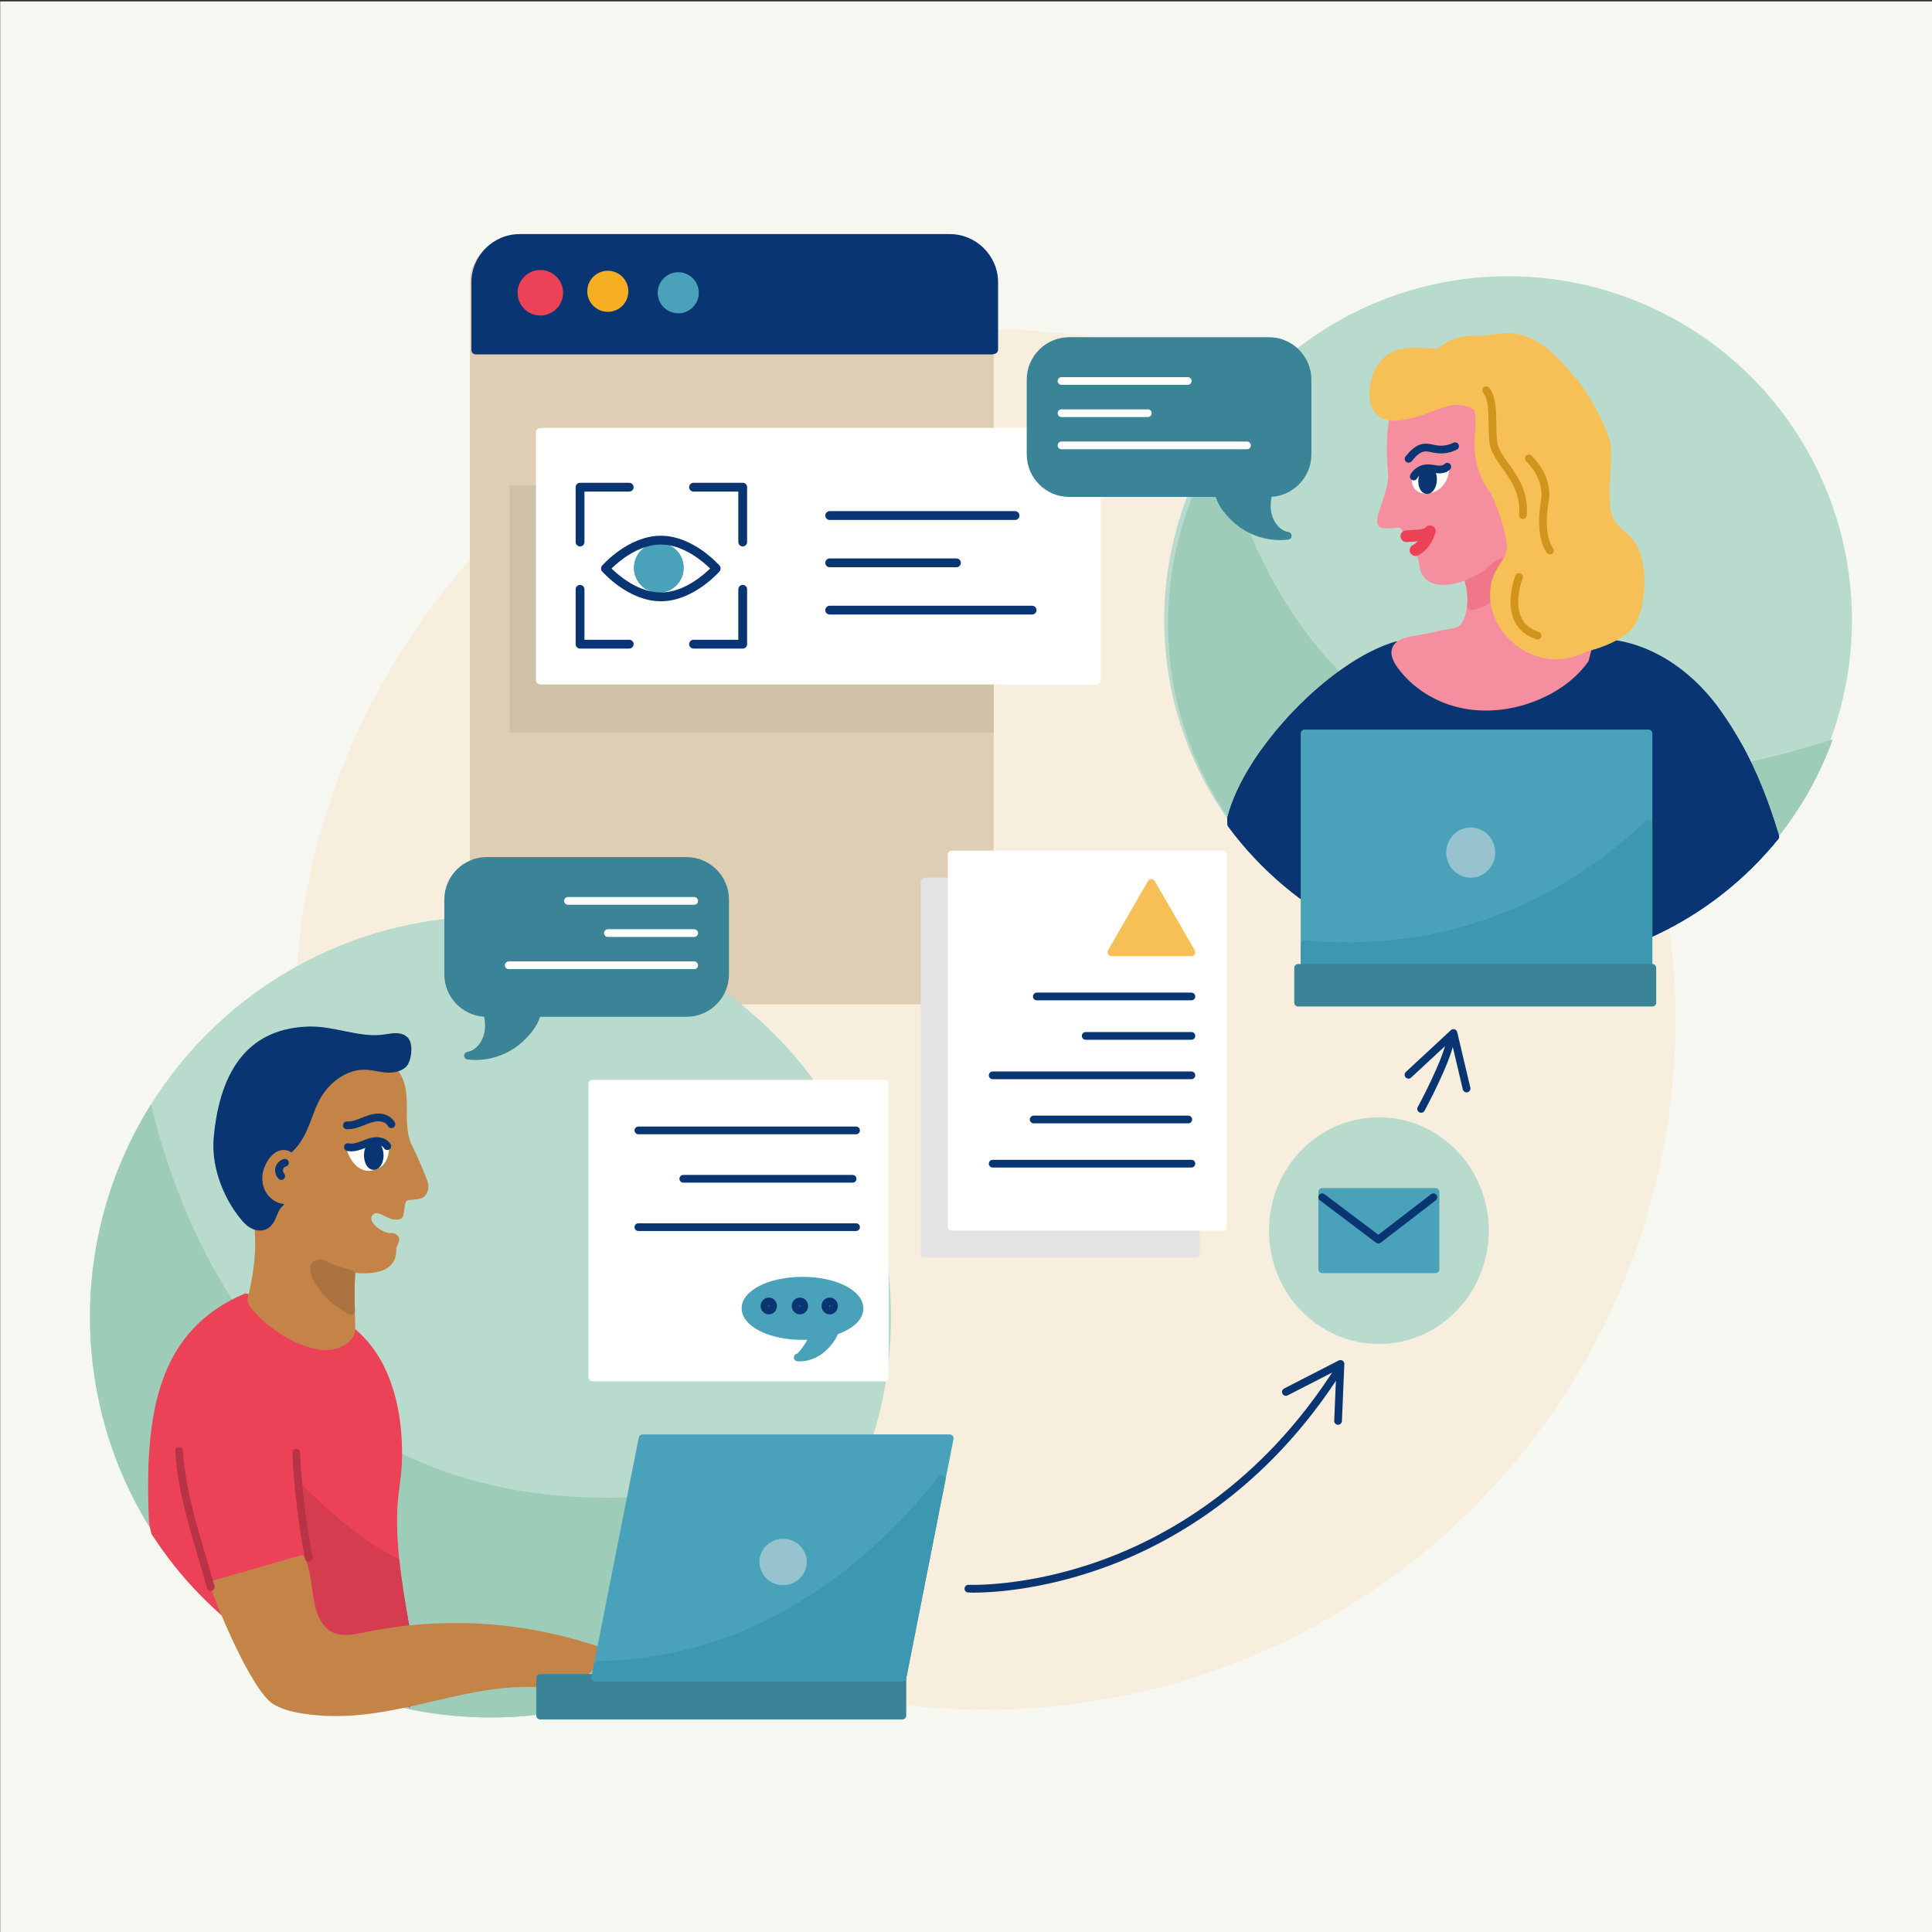 <?xml version="1.0" encoding="utf-8"?>
<!-- Generator: Adobe Illustrator 27.5.0, SVG Export Plug-In . SVG Version: 6.00 Build 0)  -->
<svg version="1.1" xmlns="http://www.w3.org/2000/svg" xmlns:xlink="http://www.w3.org/1999/xlink" x="0px" y="0px"
	 viewBox="0 0 500 500" style="enable-background:new 0 0 500 500;" xml:space="preserve">
<rect x="0" y="0" width="500" height="500" fill="#333333" stroke="none"/>
<g id="BACKGROUND">
	<rect x="0.055" y="0.366" style="fill:#F6F7F1;" width="500" height="500"/>
</g>
<g id="OBJECTS">
	<g>
		<g>
			<circle style="fill:#F7EEDE;" cx="254.957" cy="263.815" r="178.667"/>
		</g>
	</g>
	<g>
		<g>
			<g>
				<g>
					<path style="fill:#DECFB4;" d="M245.646,259.924H133.132c-6.336,0-11.52-5.126-11.52-11.391V73.109
						c0-6.265,5.184-11.391,11.52-11.391h112.514c6.336,0,11.52,5.126,11.52,11.391v175.423
						C257.166,254.798,251.982,259.924,245.646,259.924z"/>
				</g>
			</g>
			<g>
				<g>
					<path style="fill:#093673;" d="M245.775,61.718H134.522c-6.265,0-11.391,5.126-11.391,11.391v17.466h133.656l0.38-0.11V73.109
						C257.166,66.844,252.04,61.718,245.775,61.718z"/>
				</g>
				<g>
					<path style="fill:#093673;" d="M256.787,91.715H123.131c-0.629,0-1.139-0.51-1.139-1.139V73.109
						c0-6.909,5.621-12.53,12.53-12.53h111.253c6.909,0,12.53,5.621,12.53,12.53v17.357c0,0.507-0.336,0.953-0.823,1.095
						l-0.379,0.11C257.001,91.7,256.894,91.715,256.787,91.715z M257.166,90.466h0.011H257.166z M124.27,89.437h131.757V73.109
						c0-5.653-4.599-10.252-10.252-10.252H134.522c-5.653,0-10.252,4.599-10.252,10.252V89.437z"/>
				</g>
			</g>
			<g>
				<g>
					<g>
						<path style="fill:#EC4258;" d="M139.838,81.083c-2.936,0-5.316-2.38-5.316-5.316c0-2.936,2.38-5.316,5.316-5.316
							c2.936,0,5.316,2.38,5.316,5.316C145.154,78.703,142.773,81.083,139.838,81.083z"/>
					</g>
				</g>
				<g>
					<g>
						<path style="fill:#EC4258;" d="M139.838,81.653c-3.245,0-5.885-2.64-5.885-5.885c0-3.245,2.64-5.885,5.885-5.885
							c3.245,0,5.885,2.64,5.885,5.885C145.723,79.012,143.083,81.653,139.838,81.653z M139.838,71.021
							c-2.617,0-4.746,2.129-4.746,4.746c0,2.617,2.129,4.746,4.746,4.746c2.617,0,4.746-2.129,4.746-4.746
							C144.584,73.15,142.455,71.021,139.838,71.021z"/>
					</g>
				</g>
			</g>
			<g>
				<g>
					<path style="fill:#F6AE22;" d="M157.304,80.703c-2.936,0-5.316-2.38-5.316-5.316c0-2.936,2.38-5.316,5.316-5.316
						c2.936,0,5.316,2.38,5.316,5.316C162.62,78.324,160.24,80.703,157.304,80.703z"/>
				</g>
			</g>
			<g>
				<g>
					<path style="fill:#49A2BA;" d="M175.53,81.083c-2.936,0-5.316-2.38-5.316-5.316c0-2.936,2.38-5.316,5.316-5.316
						c2.936,0,5.316,2.38,5.316,5.316C180.846,78.703,178.466,81.083,175.53,81.083z"/>
				</g>
			</g>
		</g>
		<g>
			<g>
				<g>
					<rect x="131.864" y="125.556" style="fill:#CFC1A7;" width="125.302" height="64.122"/>
				</g>
			</g>
			<g>
				<g>
					<g>
						<rect x="139.838" y="111.887" style="fill:#FFFFFF;" width="143.908" height="64.122"/>
					</g>
					<g>
						<path style="fill:#FFFFFF;" d="M283.745,177.148H139.838c-0.629,0-1.139-0.51-1.139-1.139v-64.122
							c0-0.629,0.51-1.139,1.139-1.139h143.908c0.63,0,1.139,0.51,1.139,1.139v64.122
							C284.884,176.638,284.375,177.148,283.745,177.148z M140.977,174.87h141.629v-61.844H140.977V174.87z"/>
					</g>
				</g>
				<g>
					<g>
						<g>
							<g>
								<path style="fill:#093673;" d="M262.698,134.564h-47.97c-0.629,0-1.139-0.51-1.139-1.139c0-0.629,0.51-1.139,1.139-1.139
									h47.97c0.63,0,1.139,0.51,1.139,1.139C263.837,134.053,263.328,134.564,262.698,134.564z"/>
							</g>
						</g>
						<g>
							<g>
								<path style="fill:#093673;" d="M267.104,159.038h-52.375c-0.629,0-1.139-0.51-1.139-1.139c0-0.629,0.51-1.139,1.139-1.139
									h52.375c0.63,0,1.139,0.51,1.139,1.139C268.243,158.528,267.733,159.038,267.104,159.038z"/>
							</g>
						</g>
						<g>
							<g>
								<path style="fill:#093673;" d="M247.524,146.801h-32.795c-0.629,0-1.139-0.51-1.139-1.139s0.51-1.139,1.139-1.139h32.795
									c0.63,0,1.139,0.51,1.139,1.139S248.154,146.801,247.524,146.801z"/>
							</g>
						</g>
					</g>
					<g>
						<g>
							<g>
								<g>
									<path style="fill:#093673;" d="M162.843,167.848h-12.726c-0.629,0-1.139-0.51-1.139-1.139v-14.194
										c0-0.629,0.51-1.139,1.139-1.139s1.139,0.51,1.139,1.139v13.055h11.587c0.629,0,1.139,0.51,1.139,1.139
										S163.472,167.848,162.843,167.848z"/>
								</g>
							</g>
							<g>
								<g>
									<path style="fill:#093673;" d="M192.212,167.848h-12.726c-0.629,0-1.139-0.51-1.139-1.139s0.51-1.139,1.139-1.139h11.587
										v-13.055c0-0.629,0.51-1.139,1.139-1.139c0.629,0,1.139,0.51,1.139,1.139v14.194
										C193.351,167.338,192.841,167.848,192.212,167.848z"/>
								</g>
							</g>
						</g>
						<g>
							<g>
								<g>
									<path style="fill:#093673;" d="M150.117,141.416c-0.629,0-1.139-0.51-1.139-1.139v-14.195c0-0.629,0.51-1.139,1.139-1.139
										h12.726c0.629,0,1.139,0.51,1.139,1.139c0,0.629-0.51,1.139-1.139,1.139h-11.587v13.055
										C151.256,140.906,150.746,141.416,150.117,141.416z"/>
								</g>
							</g>
							<g>
								<g>
									<path style="fill:#093673;" d="M192.212,141.416c-0.629,0-1.139-0.51-1.139-1.139v-13.055h-11.587
										c-0.629,0-1.139-0.51-1.139-1.139c0-0.629,0.51-1.139,1.139-1.139h12.726c0.629,0,1.139,0.51,1.139,1.139v14.195
										C193.351,140.906,192.841,141.416,192.212,141.416z"/>
								</g>
							</g>
						</g>
						<g>
							<g>
								<g>
									<path style="fill:#49A2BA;" d="M176.968,146.955c0,3.572-2.896,6.468-6.468,6.468c-3.572,0-6.468-2.896-6.468-6.468
										s2.896-6.468,6.468-6.468C174.072,140.487,176.968,143.383,176.968,146.955z"/>
								</g>
							</g>
							<g>
								<g>
									<path style="fill:#093673;" d="M171.025,155.611c-8.339,0-14.917-7.416-15.193-7.731c-0.376-0.429-0.376-1.07,0-1.5
										c0.276-0.315,6.854-7.732,15.193-7.732c8.339,0,14.916,7.417,15.192,7.732c0.376,0.429,0.376,1.07,0,1.5
										C185.941,148.195,179.363,155.611,171.025,155.611z M158.271,147.129c1.832,1.797,6.919,6.204,12.754,6.204
										c5.851,0,10.926-4.404,12.753-6.202c-1.832-1.798-6.918-6.204-12.753-6.204
										C165.173,140.926,160.099,145.331,158.271,147.129z"/>
								</g>
							</g>
						</g>
					</g>
				</g>
			</g>
		</g>
	</g>
	<g>
		<g>
			<g>
				<g>
					<ellipse style="fill:#B8DBCD;" cx="356.851" cy="318.482" rx="28.444" ry="29.333"/>
				</g>
			</g>
			<g>
				<g>
					<g>
						<g>
							<rect x="342.193" y="308.482" style="fill:#49A2BA;" width="29.315" height="20"/>
						</g>
					</g>
					<g>
						<g>
							<path style="fill:#49A2BA;" d="M371.508,329.482h-29.315c-0.553,0-1-0.447-1-1v-20c0-0.553,0.447-1,1-1h29.315
								c0.553,0,1,0.447,1,1v20C372.508,329.034,372.061,329.482,371.508,329.482z M343.193,327.482h27.315v-18h-27.315V327.482z"/>
						</g>
					</g>
				</g>
				<g>
					<g>
						<path style="fill:#093673;" d="M356.713,321.811c-0.212,0-0.424-0.067-0.603-0.202L341.59,310.65
							c-0.44-0.332-0.528-0.959-0.195-1.4c0.331-0.441,0.958-0.529,1.4-0.195l13.912,10.5l13.644-10.495
							c0.436-0.336,1.065-0.256,1.402,0.184c0.336,0.438,0.255,1.065-0.184,1.402l-14.247,10.959
							C357.143,321.741,356.928,321.811,356.713,321.811z"/>
					</g>
				</g>
			</g>
		</g>
		<g>
			<g>
				<g>
					<rect x="239.29" y="228.148" style="fill:#E3E3E3;" width="70.209" height="96.333"/>
				</g>
				<g>
					<path style="fill:#E3E3E3;" d="M309.499,325.482H239.29c-0.552,0-1-0.447-1-1v-96.333c0-0.552,0.448-1,1-1h70.209
						c0.553,0,1,0.448,1,1v96.333C310.499,325.034,310.052,325.482,309.499,325.482z M240.29,323.482h68.209v-94.333H240.29V323.482
						z"/>
				</g>
			</g>
			<g>
				<g>
					<rect x="246.29" y="221.148" style="fill:#FFFFFF;" width="70.209" height="96.333"/>
				</g>
				<g>
					<path style="fill:#FFFFFF;" d="M316.499,318.482H246.29c-0.552,0-1-0.447-1-1v-96.333c0-0.552,0.448-1,1-1h70.209
						c0.553,0,1,0.448,1,1v96.333C317.499,318.034,317.052,318.482,316.499,318.482z M247.29,316.482h68.209v-94.333H247.29V316.482
						z"/>
				</g>
			</g>
			<g>
				<g>
					<g>
						<polygon style="fill:#F6C056;" points="297.976,228.496 287.616,246.439 308.336,246.439 						"/>
					</g>
					<g>
						<path style="fill:#F6C056;" d="M308.335,247.44h-20.72c-0.357,0-0.688-0.19-0.866-0.5s-0.179-0.69,0-1l10.36-17.944
							c0.179-0.31,0.509-0.5,0.866-0.5l0,0c0.357,0,0.687,0.19,0.866,0.5l10.359,17.944c0.179,0.31,0.179,0.69,0,1
							C309.023,247.249,308.693,247.44,308.335,247.44z M289.348,245.44h17.255l-8.627-14.944L289.348,245.44z"/>
					</g>
				</g>
				<g>
					<g>
						<path style="fill:#093673;" d="M308.335,258.885h-40.003c-0.553,0-1-0.448-1-1c0-0.552,0.447-1,1-1h40.003
							c0.553,0,1,0.448,1,1C309.335,258.438,308.888,258.885,308.335,258.885z"/>
					</g>
				</g>
				<g>
					<g>
						<path style="fill:#093673;" d="M308.335,279.295h-51.432c-0.553,0-1-0.447-1-1c0-0.553,0.447-1,1-1h51.432
							c0.553,0,1,0.447,1,1C309.335,278.848,308.888,279.295,308.335,279.295z"/>
					</g>
				</g>
				<g>
					<g>
						<path style="fill:#093673;" d="M308.335,269.09h-27.349c-0.553,0-1-0.447-1-1c0-0.553,0.447-1,1-1h27.349c0.553,0,1,0.447,1,1
							C309.335,268.643,308.888,269.09,308.335,269.09z"/>
					</g>
				</g>
				<g>
					<g>
						<path style="fill:#093673;" d="M307.519,290.725h-40.003c-0.553,0-1-0.447-1-1c0-0.553,0.447-1,1-1h40.003
							c0.553,0,1,0.447,1,1C308.519,290.278,308.072,290.725,307.519,290.725z"/>
					</g>
				</g>
				<g>
					<g>
						<path style="fill:#093673;" d="M308.335,302.154h-51.432c-0.553,0-1-0.447-1-1c0-0.553,0.447-1,1-1h51.432
							c0.553,0,1,0.447,1,1C309.335,301.706,308.888,302.154,308.335,302.154z"/>
					</g>
				</g>
			</g>
		</g>
		<g>
			<g>
				<path style="fill:none;stroke:#093673;stroke-width:2;stroke-linecap:round;stroke-linejoin:round;stroke-miterlimit:10;" d="
					M111.04,276.482"/>
			</g>
		</g>
		<g>
			<g>
				<g>
					<g>
						<path style="fill:#093673;" d="M252.003,412.174c-0.837,0-1.327-0.022-1.429-0.026c-0.551-0.027-0.977-0.496-0.95-1.047
							c0.027-0.551,0.502-0.983,1.046-0.951c0.148,0.007,14.636,0.615,33.521-6.038c17.406-6.131,42.22-19.869,61.587-50.497
							c0.294-0.466,0.911-0.607,1.379-0.311c0.467,0.295,0.607,0.912,0.311,1.379c-19.696,31.151-44.969,45.116-62.7,51.347
							C268.769,411.651,256.144,412.174,252.003,412.174z"/>
					</g>
				</g>
				<g>
					<g>
						<path style="fill:#093673;" d="M346.291,368.732c-0.015,0-0.029,0-0.043-0.001c-0.552-0.023-0.98-0.489-0.957-1.041
							l0.552-13.034l-12.596,6.466c-0.494,0.252-1.096,0.058-1.347-0.433c-0.252-0.492-0.059-1.095,0.433-1.347l14.125-7.25
							c0.317-0.164,0.695-0.147,0.996,0.048c0.3,0.191,0.476,0.528,0.46,0.884l-0.625,14.75
							C347.267,368.312,346.824,368.732,346.291,368.732z"/>
					</g>
				</g>
			</g>
			<g>
				<g>
					<g>
						<path style="fill:#093673;" d="M367.789,287.982c-0.161,0-0.324-0.039-0.476-0.121c-0.485-0.263-0.666-0.869-0.402-1.355
							c0.064-0.118,6.436-11.923,7.396-17.202c0.098-0.544,0.619-0.91,1.162-0.805c0.544,0.099,0.904,0.619,0.805,1.162
							c-1.017,5.593-7.336,17.302-7.605,17.798C368.489,287.792,368.145,287.982,367.789,287.982z"/>
					</g>
				</g>
				<g>
					<g>
						<path style="fill:#093673;" d="M379.545,282.714c-0.453,0-0.863-0.31-0.973-0.771l-2.996-12.697l-10.376,9.634
							c-0.404,0.375-1.039,0.353-1.413-0.052c-0.376-0.405-0.352-1.038,0.052-1.413l11.636-10.803
							c0.261-0.243,0.633-0.324,0.972-0.225c0.341,0.103,0.601,0.381,0.683,0.728l3.391,14.369c0.127,0.537-0.206,1.076-0.744,1.203
							C379.699,282.705,379.621,282.714,379.545,282.714z"/>
					</g>
				</g>
			</g>
		</g>
	</g>
	<g>
		<g>
			<g>
				<g>
					<g>
						<circle style="fill:#B8DBCD;" cx="126.957" cy="340.815" r="103.667"/>
					</g>
				</g>
				<g>
					<g>
						<path style="fill:#9DCCB9;" d="M224.53,375.901C90.58,418.775,50.762,333.858,39.068,285.827
							c-9.993,15.939-15.778,34.787-15.778,54.988c0,57.254,46.413,103.667,103.667,103.667
							C171.895,444.482,210.149,415.887,224.53,375.901z"/>
					</g>
				</g>
			</g>
			<g>
				<g>
					<g>
						<g>
							<path style="fill:#EC4258;" d="M105.665,441.289l-0.239-20.387c-1.491-8.496-2.987-17.032-3.149-25.656
								c-0.204-10.865,1.713-11.707,1.189-22.561c-0.524-10.854-4.012-22.322-12.642-28.926l-27.285-8.527
								c-22.25,9.5-25.75,30.25-24.5,58.5l0.585,2.963C54.386,419.716,78.002,435.513,105.665,441.289z"/>
						</g>
					</g>
					<g>
						<g>
							<path style="fill:#EC4258;" d="M106.172,441.905l-0.609-0.127c-28.013-5.849-51.58-21.764-66.359-44.813l-0.07-0.173
								l-0.584-2.963c-1.27-28.583,2.465-49.522,24.794-59.057l0.169-0.072l27.615,8.662c10.32,7.897,12.473,21.746,12.837,29.299
								c0.275,5.711-0.116,8.646-0.53,11.753c-0.371,2.786-0.756,5.668-0.659,10.822c0.162,8.607,1.676,17.235,3.141,25.579
								L106.172,441.905z M40.097,396.504c14.529,22.612,37.613,38.277,65.061,44.166l-0.231-19.763
								c-1.464-8.301-2.985-16.968-3.149-25.652c-0.098-5.231,0.291-8.15,0.668-10.974c0.408-3.061,0.794-5.952,0.522-11.572
								c-0.355-7.362-2.436-20.839-12.376-28.499l-27.023-8.446c-21.652,9.342-25.268,29.925-24.028,57.945L40.097,396.504z"/>
						</g>
					</g>
				</g>
				<g>
					<g>
						<g>
							<path style="fill:#D63C50;" d="M105.426,420.902c-0.996-5.676-1.985-11.371-2.586-17.098
								c-11.634-5.304-24.05-18.323-24.05-18.323l1.5,21l5,23.5l19-1.5c0,0,0.467-0.524,1.208-1.397L105.426,420.902z"/>
						</g>
					</g>
					<g>
						<g>
							<path style="fill:#D63C50;" d="M84.893,430.515l-5.091-23.929l-1.608-22.456l0.959,1.007
								c0.124,0.129,12.484,13.01,23.896,18.212l0.26,0.119l0.03,0.284c0.617,5.868,1.661,11.815,2.582,17.063l0.007,0.081
								l0.075,6.369l-0.121,0.143c-0.746,0.88-1.217,1.407-1.217,1.407l-0.134,0.149L84.893,430.515z M79.386,386.796l1.403,19.65
								l4.899,23.002l18.361-1.449c0.172-0.195,0.503-0.575,0.947-1.097l-0.07-5.954c-0.907-5.17-1.932-11.014-2.554-16.81
								C92.717,399.647,82.503,389.902,79.386,386.796z"/>
						</g>
					</g>
				</g>
				<g>
					<g>
						<path style="fill:#C48448;" d="M82.683,326.345c2.767,0.881,5.568,1.708,8.455,2.015c7.027,0.746,10.777-0.879,10.402-5.379
							c-0.028-0.34,0.96-2.106,0.75-2.375c-0.501-0.64-0.813-0.463-1.625-0.5c-2.067-0.095-7.133-3.296-5.125-6.125
							c1.833-2.583,4.85,0.543,6.5,0.625c1.667,0.083,1.312,0.047,1.583-1.583c0.202-1.213,0.116-2.29,1.071-3.066
							c0.866-0.704,3.229-0.302,4.188-0.871c0.896-0.531,1.142-1.763,0.892-2.774c-0.25-1.011-3.215-7.927-3.734-8.83
							c-3.738-6.502,0.5-15.125-4.25-20.25c0,0-4-6-13.375-3.25s-17.125,7-19.375,13.25l-2.215,30.39
							c0.667,5.868-0.248,12.907-1.785,18.61c-0.387,1.436,7.583,10,17,11.917c5.966,1.214,8.911-2.434,8.896-3.979
							c-0.063-6.854-0.396-8.604,0.02-15.187"/>
					</g>
					<g>
						<path style="fill:#C48448;" d="M84.353,349.393c-0.764,0-1.6-0.079-2.512-0.265c-8.232-1.676-15.405-8.247-17.248-11.229
							c-0.5-0.809-0.66-1.403-0.519-1.927c1.686-6.261,2.343-13.078,1.756-18.237c-0.007-0.061-0.008-0.124-0.004-0.185l2.215-30.39
							c0.007-0.091,0.026-0.181,0.057-0.267c2.135-5.931,8.875-10.598,20.035-13.871c9.513-2.787,13.903,2.833,14.438,3.583
							c2.735,2.998,2.729,7.007,2.722,10.884c-0.005,3.279-0.011,6.67,1.613,9.495c0.511,0.888,3.545,7.905,3.837,9.089
							c0.319,1.289,0.032,3.051-1.352,3.873c-0.654,0.389-1.551,0.451-2.417,0.513c-0.538,0.037-1.437,0.101-1.651,0.275
							c-0.43,0.349-0.502,0.797-0.611,1.696c-0.03,0.246-0.061,0.499-0.104,0.758c-0.045,0.269-0.071,0.491-0.093,0.675
							c-0.211,1.773-1.055,1.815-2.527,1.743c-0.731-0.036-1.488-0.416-2.289-0.817c-1.942-0.974-2.698-1.142-3.346-0.228
							c-0.342,0.481-0.368,0.957-0.083,1.541c0.745,1.527,3.293,2.953,4.438,3.006c0.15,0.007,0.282,0.004,0.398,0.004
							c0.563-0.012,1.27-0.015,1.969,0.88c0.484,0.62,0.165,1.37-0.277,2.409c-0.085,0.197-0.206,0.482-0.255,0.628
							c0.128,1.866-0.378,3.37-1.505,4.472c-1.699,1.661-4.688,2.298-9.111,1.939c-0.253,4.177-0.19,6.371-0.104,9.374
							c0.043,1.477,0.09,3.15,0.11,5.347c0.01,1.067-0.74,2.354-1.957,3.358C89.044,348.29,87.206,349.393,84.353,349.393z
							 M66.04,336.365c0.454,1.521,7.511,9.035,16.2,10.805c3.501,0.708,5.555-0.441,6.467-1.193
							c0.935-0.771,1.232-1.544,1.229-1.798c-0.02-2.18-0.067-3.842-0.109-5.307c-0.088-3.08-0.152-5.324,0.113-9.656
							c-2.64-0.393-5.174-1.157-7.561-1.917c-0.526-0.168-0.817-0.73-0.65-1.257c0.168-0.525,0.732-0.817,1.256-0.649
							c2.617,0.833,5.41,1.672,8.258,1.975c4.175,0.441,7.08-0.005,8.4-1.296c0.716-0.7,1.011-1.684,0.9-3.006
							c-0.031-0.374,0.114-0.734,0.417-1.447c0.061-0.143,0.141-0.332,0.211-0.507c-0.076,0.001-0.148,0.002-0.229,0.002
							c-0.1,0-0.207-0.002-0.323-0.007c-1.683-0.077-4.991-1.763-6.145-4.127c-0.601-1.232-0.513-2.502,0.249-3.576
							c1.751-2.468,4.33-1.175,5.873-0.402c0.554,0.277,1.182,0.592,1.493,0.607c0.137,0.007,0.298,0.015,0.441,0.02l0-0.001
							c0.025-0.209,0.055-0.461,0.106-0.767c0.038-0.228,0.065-0.453,0.091-0.671c0.121-1,0.259-2.134,1.335-3.008
							c0.705-0.573,1.756-0.647,2.772-0.718c0.544-0.038,1.291-0.091,1.537-0.237c0.461-0.273,0.582-1.066,0.431-1.674
							c-0.228-0.924-3.163-7.76-3.63-8.571c-1.891-3.29-1.885-6.953-1.879-10.495c0.006-3.676,0.012-7.147-2.237-9.574
							c-0.036-0.039-0.069-0.081-0.099-0.125c-0.147-0.215-3.758-5.346-12.262-2.845c-10.28,3.016-16.731,7.337-18.669,12.503
							l-2.199,30.157C68.43,323.029,67.779,329.853,66.04,336.365z M66.024,336.298"/>
					</g>
				</g>
				<g>
					<g>
						<path style="fill:#FFFFFF;" d="M90.796,297.601c0,0,1.642,5.29,5.655,4.286c4.013-1.003,3.101-5.837,3.101-5.837
							s-4.013,0.456-4.925,0.638C93.714,296.871,90.796,297.601,90.796,297.601z"/>
					</g>
					<g>
						<path style="fill:#FFFFFF;" d="M95.459,303.015c-3.152,0-5.027-3.212-5.618-5.118c-0.081-0.262-0.051-0.547,0.084-0.786
							c0.135-0.239,0.362-0.413,0.629-0.479c0.12-0.03,2.952-0.737,3.877-0.923c0.942-0.188,4.843-0.633,5.008-0.651
							c0.516-0.069,0.998,0.293,1.095,0.808c0.376,1.993,0.057,6.018-3.841,6.992C96.262,302.965,95.851,303.015,95.459,303.015z
							 M92.158,298.294c0.608,1.247,1.913,3.151,4.05,2.623c2.133-0.533,2.449-2.547,2.438-3.755
							c-1.358,0.16-3.273,0.397-3.823,0.507C94.301,297.774,93.074,298.07,92.158,298.294z M90.796,297.601h0.01H90.796z"/>
					</g>
				</g>
				<g>
					<g>
						<ellipse style="fill:#093673;" cx="96.728" cy="299.008" rx="1.531" ry="2.756"/>
					</g>
					<g>
						<path style="fill:#093673;" d="M96.728,302.765c-1.443,0-2.531-1.615-2.531-3.757s1.088-3.756,2.531-3.756
							c1.443,0,2.531,1.614,2.531,3.756S98.171,302.765,96.728,302.765z M96.69,297.246c-0.086,0.069-0.493,0.694-0.493,1.762
							c0,1.068,0.407,1.693,0.569,1.763c0.086-0.069,0.493-0.694,0.493-1.763C97.259,297.941,96.852,297.316,96.69,297.246z"/>
					</g>
				</g>
				<g>
					<g>
						<path style="fill:#093673;" d="M90.939,297.97c-0.377,0-0.76-0.039-1.143-0.131c-0.537-0.129-0.868-0.669-0.74-1.206
							c0.129-0.536,0.671-0.867,1.206-0.739c0.959,0.23,2.036-0.096,2.961-0.444c0.212-0.08,0.424-0.164,0.635-0.247
							c0.966-0.382,1.966-0.776,3.081-0.885c1.757-0.166,3.375,0.534,4.137,1.793c0.286,0.473,0.134,1.088-0.338,1.373
							c-0.473,0.285-1.087,0.135-1.373-0.338c-0.416-0.688-1.42-0.915-2.231-0.838c-0.835,0.081-1.663,0.408-2.54,0.755
							c-0.221,0.087-0.442,0.174-0.664,0.258C93.082,297.64,92.036,297.97,90.939,297.97z"/>
					</g>
				</g>
				<g>
					<g>
						<path style="fill:#093673;" d="M90.041,292.246c-0.107,0-0.215-0.003-0.324-0.008c-0.552-0.028-0.976-0.498-0.948-1.05
							c0.028-0.552,0.483-0.969,1.049-0.948c1.153,0.061,2.362-0.378,3.594-0.87l0.174-0.069c1.303-0.522,2.65-1.063,4.149-1.11
							c1.933-0.095,3.688,0.843,4.443,2.308c0.253,0.491,0.06,1.094-0.431,1.347c-0.492,0.256-1.094,0.06-1.347-0.431
							c-0.457-0.891-1.63-1.25-2.6-1.226c-1.146,0.038-2.275,0.49-3.47,0.969l-0.176,0.07
							C92.811,291.766,91.481,292.246,90.041,292.246z"/>
					</g>
				</g>
				<g>
					<g>
						<path style="fill:#093673;" d="M73.652,298.307c2.359-1.459,3.887-3.951,4.991-6.496c1.104-2.545,1.875-5.238,3.184-7.684
							c2.617-4.887,7.848-8.676,13.375-8.254c1.563,0.119,3.088,0.559,4.65,0.694c1.562,0.135,3.254-0.083,4.445-1.102
							c1.191-1.019,1.615-5.016,0.564-6.18c-1.24-1.372-3.439-0.859-5.268-0.579c-6.536,1-13.025-2.21-19.635-2.034
							c-20.919,0.559-23.057,20.971-23.669,27.975c-0.612,7.005,2.305,14.686,6.733,20.147c0.691,0.853,1.458,1.677,2.429,2.189
							c0.971,0.511,2.187,0.666,3.163,0.165c2.116-1.086,2.011-4.381,3.915-5.807"/>
					</g>
					<g>
						<path style="fill:#093673;" d="M67.277,318.456c-0.759,0-1.549-0.197-2.291-0.588c-1.165-0.613-2.039-1.579-2.739-2.443
							c-4.886-6.026-7.55-14.02-6.953-20.863c1.64-18.776,9.929-28.495,24.638-28.889c3.061-0.079,6.102,0.537,9.034,1.135
							c3.619,0.738,7.037,1.434,10.476,0.91l0.502-0.08c1.858-0.299,4.168-0.672,5.659,0.978c0.868,0.96,0.897,2.664,0.837,3.595
							c-0.089,1.399-0.529,3.189-1.493,4.015c-1.242,1.063-3.036,1.528-5.182,1.338c-0.81-0.069-1.6-0.215-2.365-0.355
							c-0.786-0.145-1.528-0.28-2.276-0.338c-5.493-0.42-10.196,3.58-12.416,7.729c-0.78,1.457-1.356,2.99-1.966,4.614
							c-0.37,0.985-0.753,2.004-1.183,2.995c-1.443,3.329-3.204,5.602-5.383,6.949c-0.47,0.291-1.086,0.145-1.376-0.324
							c-0.291-0.47-0.145-1.086,0.325-1.377c1.82-1.125,3.324-3.102,4.6-6.043c0.41-0.946,0.784-1.941,1.145-2.903
							c0.606-1.613,1.232-3.281,2.075-4.855c3.038-5.674,8.801-9.193,14.333-8.779c0.853,0.065,1.682,0.218,2.484,0.365
							c0.751,0.138,1.461,0.269,2.176,0.33c1.118,0.094,2.667,0.025,3.709-0.865c0.276-0.236,0.707-1.207,0.798-2.623
							c0.078-1.21-0.152-1.934-0.326-2.126c-0.763-0.845-2.335-0.588-3.856-0.345l-0.519,0.082
							c-3.79,0.583-7.546-0.186-11.178-0.927c-2.821-0.575-5.734-1.175-8.58-1.095c-20.383,0.544-22.127,20.504-22.699,27.063
							c-0.554,6.346,1.942,13.791,6.514,19.43c0.572,0.707,1.271,1.488,2.117,1.934c0.777,0.409,1.635,0.469,2.241,0.16
							c0.795-0.408,1.194-1.365,1.655-2.475c0.47-1.129,1.003-2.408,2.117-3.243c0.443-0.332,1.069-0.24,1.399,0.201
							c0.331,0.442,0.241,1.069-0.201,1.4c-0.676,0.506-1.062,1.432-1.469,2.41c-0.535,1.286-1.142,2.743-2.589,3.485
							C68.528,318.318,67.913,318.456,67.277,318.456z"/>
					</g>
				</g>
				<g>
					<g>
						<path style="fill:#C48448;" d="M77.959,403.525c1.563,3.365,1.58,7.208,2.231,10.861c0.65,3.653,2.281,7.545,5.67,9.054
							c2.814,1.253,6.062,0.534,9.079-0.083c20.596-4.214,42.353-2.6,62.102,4.607l-10.374,8.639
							c-24.284-4.891-43.82,9.718-68.289,5.86c-2.47-0.389-4.948-1.003-7.099-2.277c-5.036-2.983-14.21-24.549-15.949-30.138
							L77.959,403.525z"/>
					</g>
					<g>
						<path style="fill:#C48448;" d="M86.894,444.116c-2.832,0-5.718-0.2-8.671-0.665c-3.199-0.505-5.498-1.247-7.453-2.405
							c-5.592-3.311-14.865-25.787-16.394-30.701c-0.08-0.257-0.053-0.534,0.075-0.771c0.127-0.236,0.345-0.412,0.604-0.486
							l22.628-6.522c0.473-0.136,0.976,0.093,1.184,0.54c1.175,2.528,1.522,5.28,1.856,7.942c0.132,1.046,0.268,2.128,0.452,3.163
							c0.437,2.454,1.68,6.797,5.093,8.316c2.441,1.086,5.379,0.484,8.218-0.098l0.254-0.052
							c20.921-4.281,42.583-2.675,62.645,4.647c0.336,0.123,0.581,0.416,0.643,0.767c0.061,0.353-0.07,0.711-0.345,0.94
							l-10.374,8.639c-0.233,0.193-0.542,0.269-0.837,0.212c-12.228-2.464-23.027,0.057-34.461,2.725
							C103.954,442.187,95.69,444.116,86.894,444.116z M56.606,410.72c2.425,7.036,10.881,26.057,15.184,28.604
							c1.728,1.023,3.808,1.687,6.745,2.15c11.74,1.848,22.559-0.675,33.021-3.115c10.999-2.566,22.371-5.221,34.838-2.831
							l8.661-7.212c-19.25-6.689-39.927-8.071-59.914-3.98l-0.254,0.052c-3.002,0.617-6.406,1.313-9.433-0.035
							c-3.155-1.404-5.374-4.882-6.248-9.791c-0.193-1.086-0.333-2.194-0.468-3.265c-0.292-2.323-0.57-4.531-1.353-6.565
							L56.606,410.72z"/>
					</g>
				</g>
				<g>
					<g>
						<path style="fill:#C48448;" d="M75.49,299.866c-0.382-0.98-1.613-1.427-2.637-1.188c-1.024,0.239-1.847,1.008-2.464,1.86
							c-1.313,1.81-1.896,4.22-1.213,6.349c0.683,2.129,2.767,3.825,5.001,3.743"/>
					</g>
					<g>
						<path style="fill:#C48448;" d="M74.019,311.633c-2.545,0-4.962-1.839-5.797-4.44c-0.749-2.332-0.242-5.039,1.355-7.241
							c0.889-1.226,1.914-1.981,3.046-2.246c1.393-0.329,3.195,0.258,3.797,1.798c0.201,0.514-0.054,1.094-0.568,1.295
							c-0.518,0.201-1.095-0.054-1.295-0.568c-0.175-0.45-0.865-0.722-1.479-0.577c-0.81,0.189-1.471,0.905-1.882,1.473
							c-1.207,1.664-1.617,3.754-1.07,5.456c0.578,1.802,2.298,3.089,4.012,3.05c0.557-0.048,1.016,0.411,1.036,0.962
							c0.02,0.553-0.411,1.017-0.963,1.036C74.148,311.632,74.083,311.633,74.019,311.633z"/>
					</g>
				</g>
				<g>
					<g>
						<path style="fill:#093673;" d="M72.789,305.358c-0.258,0-0.515-0.099-0.711-0.297c-0.757-0.765-1.06-1.929-0.773-2.966
							c0.286-1.036,1.145-1.879,2.187-2.147c0.537-0.139,1.08,0.185,1.218,0.72c0.138,0.534-0.184,1.08-0.719,1.218
							c-0.35,0.09-0.662,0.395-0.758,0.743c-0.097,0.348,0.013,0.77,0.267,1.026c0.388,0.393,0.385,1.025-0.008,1.414
							C73.298,305.261,73.044,305.358,72.789,305.358z"/>
					</g>
				</g>
				<g>
					<g>
						<path style="fill:#AB733F;" d="M90.849,339.274c-0.094-3.923-0.186-5.111,0.065-9.554c-2.514-0.716-5.73-1.708-6.749-2.363
							c-1.75-1.125-5.125-0.125-0.75,5.75C85.566,335.995,88.35,338.033,90.849,339.274z"/>
					</g>
					<g>
						<path style="fill:#AB733F;" d="M90.849,340.274c-0.152,0-0.304-0.034-0.445-0.105c-3.046-1.513-5.813-3.809-7.791-6.465
							c-3.013-4.047-2.584-6.033-1.694-6.986c1-1.068,2.697-0.904,3.787-0.202c0.333,0.214,1.629,0.86,6.482,2.241
							c0.45,0.128,0.751,0.551,0.725,1.018c-0.214,3.773-0.177,5.17-0.103,7.953l0.039,1.522c0.009,0.35-0.167,0.679-0.462,0.867
							C91.223,340.221,91.036,340.274,90.849,340.274z M82.811,327.952c-0.192,0-0.351,0.046-0.429,0.131
							c-0.226,0.241-0.337,1.509,1.836,4.426c1.466,1.969,3.413,3.721,5.587,5.047c-0.065-2.491-0.096-3.919,0.068-7.096
							c-4.988-1.452-5.929-2.057-6.249-2.263C83.361,328.029,83.058,327.952,82.811,327.952z"/>
					</g>
				</g>
				<g>
					<g>
						<path style="fill:#B83345;" d="M79.905,404.201c-0.471,0-0.89-0.334-0.981-0.813c-1.711-9.001-2.809-18.207-3.264-27.362
							c-0.028-0.552,0.397-1.022,0.949-1.049c0.547-0.024,1.021,0.398,1.048,0.949c0.451,9.064,1.538,18.178,3.232,27.089
							c0.103,0.542-0.253,1.065-0.796,1.169C80.03,404.195,79.967,404.201,79.905,404.201z"/>
					</g>
				</g>
				<g>
					<g>
						<path style="fill:#B83345;" d="M54.54,411.732c-0.438,0-0.841-0.29-0.963-0.733c-0.751-2.718-1.549-5.406-2.321-8.006
							c-2.703-9.104-5.257-17.705-5.908-27.432c-0.037-0.551,0.38-1.027,0.931-1.064c0.558-0.029,1.027,0.381,1.065,0.932
							c0.637,9.504,3.16,18,5.831,26.996c0.774,2.608,1.575,5.306,2.332,8.041c0.147,0.532-0.165,1.083-0.697,1.23
							C54.718,411.72,54.628,411.732,54.54,411.732z"/>
					</g>
				</g>
			</g>
		</g>
		<g>
			<g>
				<g>
					<g>
						<path style="fill:#3B8396;" d="M125.99,222.815h51.667c5.5,0,10,4.5,10,10v19.333c0,5.5-4.5,10-10,10h-38.703
							c-0.538,3.168-3.743,6.409-5.97,8.008c-3.396,2.438-7.719,3.551-11.87,3.057c3.007-0.488,5.041-3.567,5.355-6.597
							c0.156-1.502-0.014-2.994-0.346-4.469h-0.133c-5.5,0-10-4.5-10-10v-19.333C115.99,227.315,120.49,222.815,125.99,222.815z"/>
					</g>
				</g>
				<g>
					<g>
						<path style="fill:#3B8396;" d="M123.057,274.327c-0.689,0-1.377-0.04-2.062-0.121c-0.495-0.06-0.871-0.474-0.882-0.972
							c-0.01-0.499,0.348-0.929,0.84-1.009c2.595-0.42,4.266-3.257,4.521-5.713c0.107-1.032,0.05-2.147-0.173-3.386
							c-5.746-0.356-10.312-5.144-10.312-10.979v-19.333c0-6.066,4.935-11,11-11h51.667c6.065,0,11,4.934,11,11v19.333
							c0,6.065-4.935,11-11,11h-37.91c-0.979,3.354-4.263,6.445-6.18,7.821C130.532,273.148,126.792,274.327,123.057,274.327z
							 M125.99,223.815c-4.962,0-9,4.038-9,9v19.333c0,4.962,4.038,9,9,9h0.133c0.468,0,0.873,0.324,0.976,0.781
							c0.396,1.765,0.516,3.332,0.365,4.79c-0.202,1.946-1.074,4.015-2.506,5.496c2.668-0.318,5.261-1.305,7.444-2.871
							c2.368-1.699,5.12-4.728,5.567-7.363c0.082-0.48,0.498-0.833,0.986-0.833h38.703c4.962,0,9-4.038,9-9v-19.333
							c0-4.962-4.038-9-9-9H125.99z"/>
					</g>
				</g>
			</g>
			<g>
				<g>
					<g>
						<path style="fill:#FFFFFF;" d="M179.657,234.148H146.99c-0.552,0-1-0.448-1-1c0-0.552,0.448-1,1-1h32.667c0.552,0,1,0.448,1,1
							C180.657,233.7,180.209,234.148,179.657,234.148z"/>
					</g>
				</g>
				<g>
					<g>
						<path style="fill:#FFFFFF;" d="M179.657,250.815h-48c-0.552,0-1-0.448-1-1c0-0.552,0.448-1,1-1h48c0.552,0,1,0.448,1,1
							C180.657,250.367,180.209,250.815,179.657,250.815z"/>
					</g>
				</g>
				<g>
					<g>
						<path style="fill:#FFFFFF;" d="M179.657,242.482h-22.333c-0.552,0-1-0.448-1-1c0-0.552,0.448-1,1-1h22.333
							c0.552,0,1,0.448,1,1C180.657,242.034,180.209,242.482,179.657,242.482z"/>
					</g>
				</g>
			</g>
		</g>
		<g>
			<g>
				<g>
					<g>
						<polygon style="fill:#49A2BA;" points="233.54,434.232 154.04,434.232 166.29,372.232 245.79,372.232 						"/>
					</g>
				</g>
				<g>
					<g>
						<path style="fill:#49A2BA;" d="M233.54,435.232h-79.5c-0.299,0-0.582-0.134-0.772-0.365c-0.19-0.231-0.267-0.535-0.209-0.828
							l12.25-62c0.092-0.469,0.503-0.807,0.981-0.807h79.5c0.299,0,0.583,0.134,0.773,0.365c0.19,0.232,0.267,0.535,0.208,0.828
							l-12.25,62C234.429,434.894,234.018,435.232,233.54,435.232z M155.257,433.232h77.461l11.855-60h-77.461L155.257,433.232z"/>
					</g>
				</g>
			</g>
			<g>
				<g>
					<g>
						<rect x="139.79" y="434.232" style="fill:#3B8396;" width="93.75" height="9.75"/>
					</g>
				</g>
				<g>
					<g>
						<path style="fill:#3B8396;" d="M233.54,444.982h-93.75c-0.552,0-1-0.447-1-1v-9.75c0-0.553,0.448-1,1-1h93.75
							c0.552,0,1,0.447,1,1v9.75C234.54,444.534,234.093,444.982,233.54,444.982z M140.79,442.982h91.75v-7.75h-91.75V442.982z"/>
					</g>
				</g>
			</g>
			<g>
				<g>
					<g>
						<ellipse style="fill:#97C3CF;" cx="202.665" cy="404.232" rx="5.125" ry="5"/>
					</g>
				</g>
				<g>
					<g>
						<path style="fill:#97C3CF;" d="M202.665,410.232c-3.377,0-6.125-2.691-6.125-6c0-3.309,2.748-6,6.125-6
							c3.378,0,6.125,2.691,6.125,6C208.79,407.54,206.043,410.232,202.665,410.232z M202.665,400.232c-2.274,0-4.125,1.794-4.125,4
							c0,2.206,1.851,4,4.125,4c2.275,0,4.125-1.794,4.125-4C206.79,402.026,204.94,400.232,202.665,400.232z"/>
					</g>
				</g>
			</g>
			<g>
				<g>
					<g>
						<path style="fill:#3C97B0;" d="M243.732,382.65c-15.194,19.467-44.795,47.661-89.028,48.223l-0.664,3.359h79.5L243.732,382.65
							z"/>
					</g>
				</g>
				<g>
					<g>
						<path style="fill:#3C97B0;" d="M233.54,435.232h-79.5c-0.299,0-0.582-0.134-0.772-0.365c-0.19-0.231-0.267-0.535-0.209-0.828
							l0.664-3.358c0.092-0.464,0.496-0.801,0.968-0.807c44.743-0.568,74.498-30.217,88.252-47.839
							c0.284-0.365,0.783-0.489,1.204-0.294c0.421,0.192,0.655,0.648,0.565,1.102l-10.191,51.582
							C234.429,434.894,234.018,435.232,233.54,435.232z M155.257,433.232h77.461l9.243-46.781
							c-14.834,17.957-43.901,44.541-86.433,45.409L155.257,433.232z"/>
					</g>
				</g>
			</g>
		</g>
	</g>
	<g>
		<g>
			<g>
				<g>
					<g>
						<circle style="fill:#B8DBCD;" cx="390.29" cy="160.482" r="89"/>
					</g>
				</g>
				<g>
					<g>
						<path style="fill:#9DCCB9;" d="M474.309,191.36c-114.5,36.648-148.536-35.938-158.532-76.995
							c-8.542,13.625-13.487,29.735-13.487,47.003c0,48.94,39.674,88.614,88.614,88.614
							C429.317,249.982,462.016,225.539,474.309,191.36z"/>
					</g>
				</g>
			</g>
			<g>
				<g>
					<path style="fill:#093673;" d="M459.431,216.518c-3.549-11.736-8.02-22.413-15.197-32.387
						c-7.307-10.153-18.865-18.077-31.371-17.785l-51.513,0.671c-16.863,5.013-38.425,27.74-42.727,44.799l0.036,1.49
						c16.209,21.943,42.256,36.177,71.63,36.177C418.205,249.482,443.113,236.627,459.431,216.518z"/>
				</g>
				<g>
					<path style="fill:#093673;" d="M390.29,250.482c-28.437,0-55.515-13.676-72.435-36.583c-0.122-0.166-0.19-0.364-0.195-0.569
						l-0.037-1.49c-0.002-0.091,0.008-0.181,0.03-0.27c4.403-17.461,26.311-40.43,43.411-45.513c0.089-0.026,0.18-0.04,0.272-0.042
						l51.513-0.671c0.227-0.005,0.458-0.008,0.686-0.008c11.538,0,23.272,6.764,31.509,18.209
						c6.514,9.05,11.245,19.13,15.343,32.682c0.096,0.318,0.028,0.662-0.181,0.919C443.018,238.332,417.534,250.482,390.29,250.482z
						 M319.653,212.964c16.556,22.246,42.939,35.518,70.638,35.518c26.461,0,51.226-11.724,68.028-32.183
						c-3.995-13.075-8.6-22.833-14.896-31.584c-8.014-11.135-19.419-17.622-30.536-17.37l-51.383,0.669
						c-16.498,4.987-37.547,27.061-41.877,43.914L319.653,212.964z"/>
				</g>
			</g>
			<g>
				<g>
					<path style="fill:#093673;" d="M459.431,216.518c-2.527-8.359-5.529-16.178-9.637-23.591
						c-55.558,38.521-104.762,13.094-122.781,1.992c-4.03,5.711-7.049,11.579-8.39,16.896l0.036,1.49
						c16.209,21.943,42.256,36.177,71.63,36.177C418.205,249.482,443.113,236.627,459.431,216.518z"/>
				</g>
				<g>
					<path style="fill:#093673;" d="M390.29,250.482c-28.437,0-55.515-13.676-72.435-36.583c-0.122-0.166-0.19-0.364-0.195-0.569
						l-0.037-1.49c-0.002-0.091,0.008-0.181,0.03-0.27c1.315-5.213,4.269-11.171,8.542-17.229c0.304-0.432,0.89-0.553,1.342-0.275
						c28.711,17.69,73.125,31.708,121.688-1.962c0.23-0.162,0.522-0.217,0.797-0.152c0.275,0.064,0.51,0.242,0.647,0.489
						c3.795,6.85,6.883,14.408,9.719,23.787c0.096,0.318,0.028,0.662-0.181,0.919C443.018,238.332,417.534,250.482,390.29,250.482z
						 M319.653,212.964c16.556,22.246,42.939,35.518,70.638,35.518c26.461,0,51.226-11.724,68.028-32.183
						c-2.617-8.566-5.453-15.577-8.871-21.92c-23.85,16.26-49.166,22.697-75.256,19.144c-15.817-2.155-31.591-7.96-46.897-17.259
						c-3.81,5.539-6.453,10.937-7.669,15.665L319.653,212.964z"/>
				</g>
			</g>
			<g>
				<g>
					<g>
						<path style="fill:#F58E9E;" d="M410.181,170.697c-2.951,4.144-7.245,7.21-11.904,9.254c-6.105,2.68-13.009,3.686-19.547,2.379
							c-6.538-1.307-12.653-5.01-16.463-10.481c-0.824-1.184-1.56-2.71-0.943-4.015c0.514-1.087,1.773-1.579,2.937-1.88
							c2.727-0.705,5.567-0.912,8.277-1.679c2.71-0.767,5.399-0.229,6.749-2.701c1.925-3.522,1.858-8.355,0.516-12.138l12.861-8.705
							l6.875,7.625l12,17.125L410.181,170.697z"/>
					</g>
				</g>
				<g>
					<g>
						<path style="fill:#F58E9E;" d="M384.549,183.894c-2.045,0-4.061-0.193-6.015-0.583c-7.017-1.402-13.245-5.372-17.087-10.89
							c-1.343-1.928-1.688-3.614-1.027-5.013c0.722-1.525,2.396-2.112,3.592-2.421c1.323-0.342,2.674-0.571,3.98-0.792
							c1.487-0.252,2.892-0.489,4.274-0.881c0.848-0.24,1.658-0.357,2.443-0.471c1.903-0.274,3.014-0.491,3.7-1.747
							c1.646-3.013,1.824-7.458,0.451-11.324c-0.152-0.429,0.005-0.907,0.382-1.163l12.861-8.705
							c0.412-0.279,0.969-0.213,1.304,0.159l6.875,7.625c0.027,0.03,0.053,0.062,0.076,0.096l12,17.125
							c0.168,0.24,0.223,0.542,0.148,0.826l-1.359,5.215c-0.031,0.118-0.083,0.229-0.153,0.328
							c-2.836,3.982-7.095,7.298-12.315,9.59C394.123,182.866,389.264,183.894,384.549,183.894z M380.99,149.842
							c1.28,4.202,0.977,8.917-0.823,12.212c-1.2,2.196-3.219,2.487-5.171,2.769c-0.72,0.104-1.464,0.211-2.184,0.415
							c-1.487,0.421-3.012,0.68-4.485,0.929c-1.265,0.214-2.573,0.436-3.815,0.756c-1.282,0.331-2.008,0.757-2.284,1.339
							c-0.413,0.876,0.24,2.124,0.86,3.016c3.551,5.098,9.323,8.77,15.839,10.072c6.06,1.21,12.79,0.39,18.948-2.314
							c4.826-2.118,8.758-5.148,11.385-8.771l1.196-4.587l-11.7-16.696l-6.251-6.933L380.99,149.842z M410.181,170.697h0.01H410.181
							z"/>
					</g>
				</g>
			</g>
			<g>
				<g>
					<g>
						<path style="fill:#F07689;" d="M392.915,143.482c-2.94,1.378-9.657,4.645-13.013,6.281c0.728,2.2,1.029,4.714,0.772,7.117
							c1.836-0.14,4.817-1.181,7.991-5.147C393.165,146.107,396.915,141.607,392.915,143.482z"/>
					</g>
				</g>
				<g>
					<g>
						<path style="fill:#F07689;" d="M380.674,157.879c-0.27,0-0.529-0.109-0.718-0.304c-0.207-0.213-0.309-0.508-0.276-0.803
							c0.235-2.193-0.022-4.571-0.727-6.696c-0.157-0.476,0.061-0.994,0.511-1.213c2.899-1.413,9.972-4.855,13.026-6.287l0,0
							c0.683-0.32,2.1-0.984,2.847-0.036c0.938,1.19-0.396,2.959-5.166,8.911l-0.725,0.905c-3.602,4.501-6.995,5.391-8.696,5.52
							C380.725,157.878,380.7,157.879,380.674,157.879z M381.107,150.288c0.479,1.739,0.702,3.594,0.65,5.388
							c1.515-0.414,3.717-1.557,6.127-4.569l0.727-0.907c1.543-1.925,3.355-4.186,4.321-5.622
							C389.974,145.975,384.185,148.788,381.107,150.288z"/>
					</g>
				</g>
			</g>
			<g>
				<g>
					<g>
						<path style="fill:#F58E9E;" d="M387.773,142.613c-2.976,3.912-7.433,6.669-12.262,7.583c-2.379,0.451-5.336,0.201-6.509-1.918
							c-0.59-1.066-0.564-1.349-0.731-2.556c-0.167-1.207-0.472-2.54-1.605-2.99c2.742-0.532,6.875-3.313,4.428-5.752
							c-1.094-1.09-2.228,1.429-3.428,1.814c-1.2,0.385-2.391,0.432-3.165-0.562c-0.431-0.553-0.593-1.274-0.995-1.848
							c-1.242-1.775-4.502,0.015-5.854-0.872c-1.353-0.886,3.178-8.575,2.565-13.479c-0.612-4.903-0.7-17.79,3.638-20.728
							c0,0,6.562-5.824,17.937-2.074s15.75,22.75,15.75,23.5s0.25,27.125,0.25,27.125l-2.5,4.875"/>
					</g>
				</g>
				<g>
					<g>
						<path style="fill:#F58E9E;" d="M395.289,155.732c-0.153,0-0.31-0.035-0.455-0.11c-0.491-0.252-0.686-0.855-0.434-1.346
							l2.388-4.655c-0.027-2.839-0.248-26.172-0.248-26.888c-0.19-1.806-4.755-19.152-15.063-22.55
							c-10.701-3.528-16.898,1.817-16.959,1.872c-0.033,0.029-0.067,0.056-0.104,0.08c-3.654,2.476-3.892,14.294-3.206,19.776
							c0.358,2.873-0.846,6.44-1.813,9.307c-0.415,1.23-0.968,2.868-1.002,3.529c0.377,0.074,1.066-0.006,1.595-0.067
							c1.382-0.16,3.279-0.378,4.336,1.132c0.242,0.347,0.407,0.713,0.553,1.037c0.132,0.294,0.257,0.572,0.411,0.77
							c0.167,0.213,0.552,0.713,2.071,0.225c0.223-0.071,0.636-0.493,0.938-0.802c0.609-0.622,1.3-1.326,2.206-1.332
							c0.324,0.046,0.826,0.095,1.296,0.564c0.927,0.923,1.247,2.052,0.904,3.177c-0.52,1.704-2.385,3.013-4.132,3.734
							c0.473,0.84,0.607,1.81,0.689,2.401l0.056,0.416c0.108,0.829,0.135,1.025,0.56,1.794c0.904,1.635,3.41,1.804,5.448,1.419
							c4.583-0.868,8.83-3.495,11.652-7.206c0.333-0.439,0.963-0.525,1.401-0.19c0.439,0.334,0.524,0.962,0.19,1.401
							c-3.118,4.1-7.81,7.001-12.871,7.96c-2.729,0.518-6.149,0.153-7.571-2.416c-0.586-1.059-0.662-1.506-0.793-2.503l-0.053-0.4
							c-0.187-1.341-0.482-1.999-0.984-2.198c-0.413-0.164-0.668-0.58-0.627-1.023c0.042-0.442,0.37-0.804,0.806-0.889
							c1.688-0.327,3.941-1.658,4.315-2.884c0.08-0.264,0.112-0.625-0.332-1.104c-0.204,0.139-0.525,0.467-0.732,0.678
							c-0.522,0.533-1.062,1.084-1.755,1.306c-1.887,0.604-3.322,0.303-4.26-0.899c-0.303-0.388-0.492-0.809-0.658-1.18
							c-0.12-0.267-0.233-0.518-0.368-0.71c-0.347-0.496-1.202-0.436-2.468-0.291c-1.101,0.127-2.237,0.258-3.114-0.316
							c-1.27-0.832-0.643-2.691,0.397-5.772c0.902-2.674,2.025-6.001,1.724-8.419c-0.459-3.673-1.116-18.069,4.019-21.646
							c0.705-0.6,7.473-5.983,18.861-2.23c11.861,3.91,16.436,23.15,16.436,24.45c0,0.737,0.247,26.852,0.25,27.116
							c0.002,0.162-0.036,0.322-0.11,0.466l-2.5,4.875C396.003,155.533,395.653,155.732,395.289,155.732z"/>
					</g>
				</g>
			</g>
			<g>
				<g>
					<g>
						<path style="fill:#FFFFFF;" d="M366.388,123.534c0,0-0.632,3.705,3.364,3.121c3.996-0.583,4.317-5.134,4.317-5.134
							s-4.001,0.068-4.818,0.258C368.435,121.968,366.388,123.534,366.388,123.534z"/>
					</g>
					<g>
						<path style="fill:#FFFFFF;" d="M367.874,127.6c-0.619-0.149-1.139-0.437-1.557-0.864c-1.233-1.264-0.951-3.158-0.916-3.37
							l0.066-0.387l0.312-0.238c0.52-0.398,2.292-1.714,3.245-1.935c0.875-0.203,4.341-0.272,5.027-0.283l1.091-0.019l-0.077,1.089
							c-0.13,1.852-1.379,5.5-5.171,6.054C369.137,127.756,368.461,127.74,367.874,127.6z M367.349,124.063
							c0,0.397,0.078,0.95,0.404,1.28c0.425,0.429,1.243,0.413,1.855,0.323c2.065-0.301,2.908-1.969,3.246-3.116
							c-1.548,0.045-3.024,0.121-3.376,0.204C369.193,122.82,368.253,123.402,367.349,124.063z"/>
					</g>
				</g>
				<g>
					<g>
						<path style="fill:#093673;" d="M370.857,124.423c-0.113,1.386-0.83,2.459-1.6,2.396c-0.77-0.063-1.303-1.238-1.189-2.624
							s0.83-2.459,1.6-2.396C370.438,121.862,370.97,123.037,370.857,124.423z"/>
					</g>
					<g>
						<path style="fill:#093673;" d="M368.9,127.772c-1.208-0.29-1.981-1.798-1.828-3.659c0.068-0.836,0.323-1.623,0.718-2.215
							c0.505-0.757,1.219-1.156,1.959-1.096c0.736,0.06,1.38,0.57,1.755,1.4c0.294,0.648,0.417,1.466,0.349,2.302
							c-0.068,0.837-0.323,1.624-0.719,2.215c-0.505,0.757-1.22,1.157-1.959,1.097C369.082,127.808,368.989,127.793,368.9,127.772z
							 M369.582,122.845c-0.172,0.168-0.454,0.659-0.517,1.431c-0.064,0.772,0.135,1.303,0.277,1.497
							c0.172-0.168,0.455-0.66,0.517-1.431l0,0C369.923,123.57,369.724,123.039,369.582,122.845z"/>
					</g>
				</g>
				<g>
					<g>
						<path style="fill:#093673;" d="M365.654,124.296c-0.083-0.02-0.164-0.051-0.243-0.093c-0.485-0.262-0.667-0.869-0.405-1.354
							c0.815-1.511,2.451-2.554,4.165-2.66c0.706-0.043,1.364,0.062,1.999,0.164c0.3,0.048,0.6,0.096,0.901,0.125
							c0.473,0.045,1.333,0.053,1.776-0.396c0.389-0.393,1.022-0.398,1.414-0.009c0.393,0.388,0.398,1.021,0.01,1.414
							c-0.771,0.78-1.942,1.12-3.389,0.982c-0.344-0.033-0.686-0.087-1.027-0.142c-0.553-0.088-1.077-0.172-1.563-0.142
							c-1.039,0.063-2.032,0.696-2.526,1.613C366.547,124.206,366.085,124.399,365.654,124.296z"/>
					</g>
				</g>
				<g>
					<g>
						<path style="fill:#093673;" d="M364.314,119.717c-0.143-0.034-0.281-0.101-0.403-0.202c-0.426-0.352-0.485-0.982-0.134-1.408
							c1.244-1.504,2.625-2.994,4.61-3.249c0.921-0.118,1.765,0.062,2.581,0.236c0.291,0.062,0.584,0.125,0.876,0.17
							c1.447,0.223,2.963-0.019,4.269-0.681c0.492-0.249,1.092-0.054,1.345,0.44c0.249,0.492,0.053,1.094-0.439,1.344
							c-1.676,0.85-3.623,1.16-5.48,0.874c-0.329-0.051-0.659-0.12-0.988-0.191c-0.682-0.146-1.326-0.283-1.908-0.208
							c-1.264,0.162-2.293,1.294-3.323,2.54C365.068,119.687,364.674,119.804,364.314,119.717z"/>
					</g>
				</g>
			</g>
			<g>
				<g>
					<path style="fill:#F6C056;" d="M373.804,99.539c3.412,0.334,6.893,2.118,8.294,5.247c1.29,2.88,0.609,6.201,0.508,9.355
						c-0.137,4.282,0.91,8.682,3.439,12.14c2.083,2.848,5.291,12.536,4.906,16.043c-0.249,2.267-1.984,4.042-3.042,6.063
						c-1.535,2.932-1.624,6.486-0.683,9.659c1.867,6.298,7.91,11.123,14.465,11.55c6.555,0.427,19.281-2.868,21.95-8.87
						c2.669-6.002,2.979-17.26-1.728-21.841c-1.474-1.435-3.26-2.635-4.228-4.45c-2.362-4.426-0.211-14.271-0.845-19.247
						c-0.518-4.066-6.059-13.91-8.754-16.999c-4.843-5.549-9.585-11.47-17.127-11.942c-3.907-0.244-10.496,1.226-14.242,2.362
						c-1.982,0.601-3.847,2.562-5.852,3.084c-1.548,0.403-3.154,0.537-4.716,0.88c-1.563,0.343-3.132,0.927-4.261,2.06
						c-2.034,2.041-1.641,6.334,1.818,6.377c1.23,0.015,2.605-0.744,3.802-1.003C369.56,99.566,371.706,99.334,373.804,99.539z"/>
				</g>
				<g>
					<path style="fill:#F6C056;" d="M402.631,170.627c-0.336,0-0.671-0.011-1.007-0.033c-6.926-0.452-13.385-5.609-15.358-12.264
						c-1.078-3.637-0.802-7.43,0.757-10.407c0.357-0.683,0.78-1.329,1.189-1.954c0.823-1.257,1.601-2.444,1.744-3.754
						c0.35-3.185-2.753-12.654-4.72-15.344c-2.495-3.413-3.785-7.945-3.631-12.762c0.023-0.727,0.076-1.463,0.13-2.201
						c0.177-2.425,0.344-4.715-0.552-6.714c-1.116-2.496-4.052-4.326-7.478-4.661c-1.805-0.176-3.762-0.028-5.988,0.453
						c-0.388,0.084-0.825,0.239-1.288,0.402c-0.882,0.312-1.784,0.626-2.737,0.623c-1.724-0.021-3.069-0.908-3.691-2.433
						c-0.749-1.837-0.254-4.213,1.179-5.65c1.105-1.109,2.66-1.871,4.755-2.331c0.7-0.154,1.409-0.268,2.118-0.38
						c0.892-0.142,1.733-0.276,2.56-0.491c0.876-0.228,1.776-0.817,2.73-1.441c0.977-0.639,1.986-1.299,3.084-1.632
						c3.996-1.213,8.318-0.992,12.172,0.621c5.192,2.173,8.807,6.96,12.303,11.588c1.299,1.72,2.525,3.345,3.822,4.83
						c2.853,3.27,4.681,9.05,5.227,13.329c0.248,1.95,0.094,4.528-0.068,7.257c-0.256,4.275-0.545,9.121,0.802,11.646
						c0.616,1.153,1.646,2.058,2.737,3.017c0.444,0.39,0.888,0.78,1.307,1.188c4.975,4.84,6.539,12.957,3.719,19.299
						C415.763,166.463,409.227,170.627,402.631,170.627z M372.203,98.462c0.579,0,1.144,0.027,1.697,0.082l0,0
						c3.285,0.321,7.403,2.023,9.109,5.834c1.101,2.458,0.907,5.111,0.721,7.676c-0.052,0.71-0.104,1.419-0.127,2.12
						c-0.14,4.373,1.014,8.463,3.248,11.518c2.289,3.132,5.504,12.991,5.093,16.743c-0.196,1.787-1.144,3.233-2.06,4.632
						c-0.4,0.611-0.778,1.189-1.091,1.786c-1.319,2.52-1.542,5.768-0.61,8.911c1.743,5.88,7.451,10.438,13.571,10.837
						c6.099,0.398,12.371-3.378,14.862-8.983c2.492-5.604,1.11-12.776-3.285-17.053c-0.396-0.385-0.813-0.751-1.231-1.119
						c-1.178-1.034-2.396-2.104-3.182-3.578c-1.613-3.022-1.319-7.945-1.035-12.706c0.157-2.633,0.306-5.121,0.081-6.885
						c-0.49-3.849-2.186-9.33-4.75-12.267c-1.343-1.539-2.648-3.268-3.911-4.94c-3.335-4.417-6.784-8.984-11.477-10.949
						c-3.376-1.413-7.318-1.614-10.82-0.552c-0.822,0.25-1.671,0.804-2.569,1.392c-1.047,0.685-2.129,1.393-3.321,1.703
						c-0.919,0.239-1.85,0.388-2.749,0.531c-0.671,0.107-1.342,0.213-2.005,0.358c-1.708,0.375-2.94,0.96-3.767,1.79
						c-0.875,0.878-1.194,2.375-0.743,3.482c0.317,0.777,0.944,1.177,1.865,1.188c0.589,0.03,1.329-0.254,2.045-0.508
						c0.502-0.178,1.02-0.361,1.532-0.472C369.058,98.651,370.679,98.462,372.203,98.462z"/>
				</g>
			</g>
			<g>
				<g>
					<path style="fill:#D1941D;" d="M394.124,134.315c-0.029,0-0.059-0.001-0.089-0.004c-0.55-0.048-0.957-0.533-0.908-1.083
						c0.471-5.358-2.097-8.951-4.361-12.121c-1.584-2.217-3.08-4.312-3.305-6.699c-0.155-1.66-0.184-3.274-0.212-4.836
						c-0.06-3.366-0.112-6.273-1.42-7.983c-0.336-0.439-0.252-1.066,0.186-1.402c0.44-0.334,1.067-0.251,1.401,0.187
						c1.708,2.232,1.766,5.444,1.832,9.162c0.027,1.524,0.055,3.1,0.204,4.685c0.173,1.85,1.455,3.645,2.941,5.723
						c2.344,3.281,5.261,7.364,4.725,13.458C395.074,133.923,394.637,134.315,394.124,134.315z"/>
				</g>
			</g>
			<g>
				<g>
					<path style="fill:#D1941D;" d="M397.957,165.482c-0.098,0-0.197-0.015-0.297-0.045c-2.71-0.841-4.638-2.425-5.729-4.708
						c-2.386-4.991,0.152-11.507,0.262-11.782c0.204-0.513,0.782-0.765,1.298-0.56c0.513,0.203,0.765,0.784,0.562,1.297
						c-0.023,0.06-2.324,5.992-0.313,10.188c0.842,1.757,2.36,2.986,4.515,3.655c0.527,0.164,0.822,0.724,0.658,1.252
						C398.78,165.207,398.384,165.482,397.957,165.482z"/>
				</g>
			</g>
			<g>
				<g>
					<path style="fill:#D1941D;" d="M401.124,143.482c-0.31,0-0.614-0.143-0.81-0.412c-1.52-2.09-2.714-6.716-1.509-13.431
						c1.05-5.847-3.794-10.196-3.843-10.239c-0.413-0.365-0.454-0.996-0.091-1.411c0.365-0.415,0.994-0.457,1.409-0.093
						c0.235,0.206,5.746,5.12,4.493,12.096c-1.096,6.103-0.061,10.226,1.157,11.902c0.325,0.447,0.227,1.072-0.221,1.396
						C401.534,143.42,401.328,143.482,401.124,143.482z"/>
				</g>
			</g>
			<g>
				<g>
					<path style="fill:#EC4258;" d="M363.938,140.272c1.233-0.08,2.481-0.113,3.708-0.262c1.29-0.157,2.57-0.488,3.495-1.467
						c0.539-0.571,0.608-1.563,0-2.121c-0.585-0.537-1.546-0.609-2.121,0c-0.06,0.064-0.227,0.17-0.259,0.246
						c0.189-0.142,0.219-0.168,0.091-0.077c-0.049,0.033-0.099,0.063-0.149,0.093c-0.089,0.052-0.182,0.095-0.275,0.141
						c-0.104,0.047-0.053,0.025,0.153-0.066c-0.056,0.021-0.112,0.041-0.169,0.06c-0.231,0.077-0.468,0.133-0.707,0.176
						c-0.089,0.016-0.189,0.018-0.274,0.044c0.246-0.032,0.286-0.038,0.122-0.018c-0.061,0.007-0.123,0.014-0.185,0.02
						c-1.14,0.112-2.289,0.157-3.431,0.231c-0.782,0.051-1.538,0.654-1.5,1.5C362.473,139.541,363.1,140.326,363.938,140.272
						L363.938,140.272z"/>
				</g>
			</g>
			<g>
				<g>
					<path style="fill:#EC4258;" d="M367.075,143.692c1.962-1.072,3.432-2.916,4.115-5.036c0.241-0.747-0.281-1.671-1.048-1.845
						c-0.821-0.187-1.587,0.248-1.845,1.048c-0.065,0.201-0.138,0.399-0.219,0.594c0.05-0.119,0.101-0.239,0.151-0.358
						c-0.249,0.584-0.57,1.13-0.958,1.633c0.078-0.101,0.156-0.202,0.234-0.304c-0.379,0.483-0.812,0.916-1.296,1.293
						c0.101-0.078,0.202-0.156,0.304-0.234c-0.302,0.231-0.62,0.438-0.953,0.621c-0.689,0.376-0.968,1.385-0.538,2.052
						C365.474,143.853,366.338,144.094,367.075,143.692L367.075,143.692z"/>
				</g>
			</g>
			<g>
				<path style="fill:#F6C056;" d="M382.941,108.049c-0.938-2.322-3.733-3.405-6.233-3.251c-2.499,0.153-4.826,1.251-7.176,2.114
					c-1.779,0.653-3.605,1.179-5.459,1.572c-2.452,0.52-5.239,0.739-7.245-0.764c-2.139-1.603-2.635-4.634-2.337-7.291
					c0.428-3.817,2.388-7.694,5.852-9.355c2.506-1.201,5.413-1.104,8.189-0.981c3.266,0.144,6.532,0.289,9.798,0.433
					c0.302,4.962,1.672,9.857,3.988,14.256"/>
			</g>
		</g>
		<g>
			<g>
				<g>
					<g>
						<rect x="337.624" y="189.815" style="fill:#49A2BA;" width="89" height="60.333"/>
					</g>
				</g>
				<g>
					<g>
						<path style="fill:#49A2BA;" d="M426.623,251.148h-89c-0.553,0-1-0.448-1-1v-60.333c0-0.552,0.447-1,1-1h89
							c0.553,0,1,0.448,1,1v60.333C427.623,250.7,427.176,251.148,426.623,251.148z M338.623,249.148h87v-58.333h-87V249.148z"/>
					</g>
				</g>
			</g>
			<g>
				<g>
					<g>
						<path style="fill:#97C3CF;" d="M385.957,220.648c0,3.038-2.388,5.5-5.333,5.5c-2.945,0-5.333-2.462-5.333-5.5
							c0-3.038,2.388-5.5,5.333-5.5C383.569,215.148,385.957,217.611,385.957,220.648z"/>
					</g>
				</g>
				<g>
					<g>
						<path style="fill:#97C3CF;" d="M380.623,227.148c-3.492,0-6.333-2.916-6.333-6.5s2.841-6.5,6.333-6.5
							c3.492,0,6.334,2.916,6.334,6.5S384.116,227.148,380.623,227.148z M380.623,216.148c-2.39,0-4.333,2.019-4.333,4.5
							c0,2.481,1.943,4.5,4.333,4.5c2.39,0,4.334-2.019,4.334-4.5C384.957,218.167,383.013,216.148,380.623,216.148z"/>
					</g>
				</g>
			</g>
			<g>
				<g>
					<g>
						<path style="fill:#3C97B0;" d="M426.624,213.145c-16.953,16.137-46.524,34.998-89,31.25v5.754h89V213.145z"/>
					</g>
				</g>
				<g>
					<g>
						<path style="fill:#3C97B0;" d="M426.623,251.148h-89c-0.553,0-1-0.448-1-1v-5.754c0-0.28,0.118-0.548,0.324-0.737
							c0.208-0.189,0.487-0.279,0.764-0.259c42.115,3.711,71.221-14.795,88.223-30.978c0.29-0.275,0.715-0.353,1.083-0.195
							c0.368,0.157,0.606,0.519,0.606,0.919v37.004C427.623,250.7,427.176,251.148,426.623,251.148z M338.623,249.148h87v-33.701
							c-17.356,15.924-46.08,33.299-87,30.034V249.148z"/>
					</g>
				</g>
			</g>
			<g>
				<g>
					<g>
						<rect x="335.957" y="250.482" style="fill:#3B8396;" width="91.667" height="9"/>
					</g>
				</g>
				<g>
					<g>
						<path style="fill:#3B8396;" d="M427.623,260.482h-91.666c-0.553,0-1-0.448-1-1v-9c0-0.552,0.447-1,1-1h91.666
							c0.553,0,1,0.448,1,1v9C428.623,260.034,428.176,260.482,427.623,260.482z M336.957,258.482h89.666v-7h-89.666V258.482z"/>
					</g>
				</g>
			</g>
		</g>
		<g>
			<g>
				<g>
					<g>
						<path style="fill:#3B8396;" d="M328.386,88.267h-51.667c-5.5,0-10,4.5-10,10v19.333c0,5.5,4.5,10,10,10h38.703
							c0.538,3.168,3.743,6.409,5.97,8.008c3.396,2.438,7.719,3.551,11.87,3.057c-3.006-0.488-5.041-3.567-5.355-6.597
							c-0.156-1.502,0.015-2.994,0.346-4.469h0.133c5.5,0,10-4.5,10-10V98.267C338.386,92.767,333.886,88.267,328.386,88.267z"/>
					</g>
				</g>
				<g>
					<g>
						<path style="fill:#3B8396;" d="M331.32,139.78c-3.735,0-7.475-1.18-10.511-3.359c-1.916-1.376-5.2-4.467-6.18-7.821h-37.91
							c-6.065,0-11-4.935-11-11V98.267c0-6.066,4.935-11,11-11h51.667c6.065,0,11,4.934,11,11V117.6
							c0,5.834-4.565,10.622-10.312,10.979c-0.224,1.242-0.279,2.355-0.172,3.387c0.255,2.456,1.925,5.292,4.52,5.713
							c0.492,0.08,0.851,0.51,0.84,1.009c-0.011,0.498-0.387,0.913-0.882,0.972C332.697,139.74,332.008,139.78,331.32,139.78z
							 M276.719,89.267c-4.963,0-9,4.038-9,9V117.6c0,4.962,4.037,9,9,9h38.703c0.487,0,0.904,0.351,0.986,0.832
							c0.447,2.634,3.199,5.664,5.566,7.363c2.183,1.567,4.775,2.552,7.444,2.871c-1.433-1.481-2.305-3.549-2.507-5.495
							c-0.151-1.456-0.032-3.023,0.365-4.791c0.103-0.457,0.508-0.781,0.976-0.781h0.133c4.963,0,9-4.038,9-9V98.267
							c0-4.962-4.037-9-9-9H276.719z"/>
					</g>
				</g>
			</g>
			<g>
				<g>
					<g>
						<path style="fill:#FFFFFF;" d="M307.386,99.6h-32.667c-0.553,0-1-0.448-1-1c0-0.552,0.447-1,1-1h32.667c0.553,0,1,0.448,1,1
							C308.386,99.153,307.939,99.6,307.386,99.6z"/>
					</g>
				</g>
				<g>
					<g>
						<path style="fill:#FFFFFF;" d="M322.719,116.267h-48c-0.553,0-1-0.448-1-1c0-0.552,0.447-1,1-1h48c0.553,0,1,0.448,1,1
							C323.719,115.82,323.272,116.267,322.719,116.267z"/>
					</g>
				</g>
				<g>
					<g>
						<path style="fill:#FFFFFF;" d="M297.053,107.934h-22.334c-0.553,0-1-0.448-1-1c0-0.552,0.447-1,1-1h22.334
							c0.553,0,1,0.448,1,1C298.053,107.486,297.606,107.934,297.053,107.934z"/>
					</g>
				</g>
			</g>
		</g>
	</g>
	<g>
		<g>
			<g>
				<rect x="153.29" y="280.482" style="fill:#FFFFFF;" width="75.667" height="76"/>
			</g>
			<g>
				<path style="fill:#FFFFFF;" d="M228.957,357.482H153.29c-0.552,0-1-0.447-1-1v-76c0-0.553,0.448-1,1-1h75.667
					c0.552,0,1,0.447,1,1v76C229.957,357.034,229.509,357.482,228.957,357.482z M154.29,355.482h73.667v-74H154.29V355.482z"/>
			</g>
		</g>
		<g>
			<g>
				<g>
					<path style="fill:#093673;" d="M221.545,293.552h-56.33c-0.552,0-1-0.447-1-1s0.448-1,1-1h56.33c0.552,0,1,0.447,1,1
						S222.098,293.552,221.545,293.552z"/>
				</g>
			</g>
			<g>
				<g>
					<path style="fill:#093673;" d="M220.651,306.07h-43.812c-0.552,0-1-0.447-1-1c0-0.553,0.448-1,1-1h43.812c0.552,0,1,0.447,1,1
						C221.651,305.622,221.203,306.07,220.651,306.07z"/>
				</g>
			</g>
			<g>
				<g>
					<path style="fill:#093673;" d="M221.545,318.587h-56.33c-0.552,0-1-0.447-1-1c0-0.553,0.448-1,1-1h56.33c0.552,0,1,0.447,1,1
						C222.545,318.14,222.098,318.587,221.545,318.587z"/>
				</g>
			</g>
		</g>
		<g>
			<g>
				<g>
					<g>
						<path style="fill:#49A2BA;" d="M222.439,338.599c0-3.95-6.605-7.153-14.753-7.153s-14.753,3.202-14.753,7.153
							s6.605,7.153,14.753,7.153c0.989,0,1.953-0.049,2.887-0.139c-0.495,0.924-0.862,1.908-1.455,2.79
							c-0.355,0.529-1.951,2.952-2.658,2.9c2.216,0.161,4.438-0.698,6.152-2.111c1.436-1.184,2.822-2.931,3.507-4.729
							C219.937,343.171,222.439,341.028,222.439,338.599z"/>
					</g>
				</g>
				<g>
					<g>
						<path style="fill:#49A2BA;" d="M206.984,352.323c-0.198,0-0.395-0.007-0.591-0.021c-0.001,0-0.002-0.001-0.003-0.001
							c0,0,0,0-0.001,0c-0.551-0.039-0.965-0.518-0.925-1.069c0.035-0.479,0.402-0.855,0.86-0.919
							c0.169-0.115,0.703-0.584,1.921-2.401c0.266-0.396,0.474-0.785,0.67-1.184c-0.41,0.017-0.82,0.024-1.228,0.024
							c-8.834,0-15.753-3.581-15.753-8.153c0-4.571,6.919-8.152,15.753-8.152c8.833,0,15.753,3.581,15.753,8.152
							c0,2.73-2.386,5.142-6.566,6.659c-0.746,1.696-2.074,3.427-3.624,4.706C211.409,351.481,209.157,352.323,206.984,352.323z
							 M206.275,350.343L206.275,350.343L206.275,350.343z M210.574,344.613c0.333,0,0.646,0.166,0.833,0.445
							c0.204,0.308,0.223,0.702,0.049,1.026c-0.172,0.321-0.327,0.649-0.483,0.978c-0.297,0.627-0.604,1.273-1.023,1.898
							c-0.242,0.361-0.466,0.684-0.676,0.975c0.953-0.32,1.876-0.833,2.704-1.515c1.429-1.179,2.628-2.791,3.208-4.314
							c0.106-0.278,0.331-0.495,0.614-0.591c3.48-1.178,5.641-3.062,5.641-4.917c0-2.971-5.526-6.152-13.753-6.152
							c-8.227,0-13.753,3.182-13.753,6.152c0,2.972,5.526,6.153,13.753,6.153c0.927,0,1.867-0.045,2.791-0.134
							C210.51,344.616,210.542,344.613,210.574,344.613z"/>
					</g>
				</g>
			</g>
			<g>
				<g>
					<g>
						<path style="fill:#093673;" d="M198.969,340.158c-1.167,0-2.118-0.976-2.118-2.174c0-1.198,0.95-2.174,2.118-2.174
							c1.167,0,2.118,0.976,2.118,2.174C201.086,339.183,200.136,340.158,198.969,340.158z M198.969,337.811
							c-0.056,0-0.118,0.074-0.118,0.174c0,0.199,0.235,0.199,0.235,0C199.086,337.885,199.024,337.811,198.969,337.811z"/>
					</g>
				</g>
				<g>
					<g>
						<path style="fill:#093673;" d="M207.016,340.158c-1.168,0-2.118-0.976-2.118-2.174c0-1.198,0.95-2.174,2.118-2.174
							c1.167,0,2.118,0.976,2.118,2.174C209.134,339.183,208.184,340.158,207.016,340.158z M207.016,337.811
							c-0.056,0-0.118,0.074-0.118,0.174c0,0.199,0.235,0.199,0.235,0C207.134,337.885,207.072,337.811,207.016,337.811z"/>
					</g>
				</g>
				<g>
					<g>
						<path style="fill:#093673;" d="M214.727,340.158c-1.167,0-2.117-0.976-2.117-2.174c0-1.198,0.95-2.174,2.117-2.174
							c1.167,0,2.118,0.976,2.118,2.174C216.845,339.183,215.895,340.158,214.727,340.158z M214.727,337.811
							c-0.055,0-0.117,0.074-0.117,0.174c-0.001,0.199,0.235,0.199,0.235,0C214.845,337.885,214.783,337.811,214.727,337.811z"/>
					</g>
				</g>
			</g>
		</g>
	</g>
</g>
</svg>
